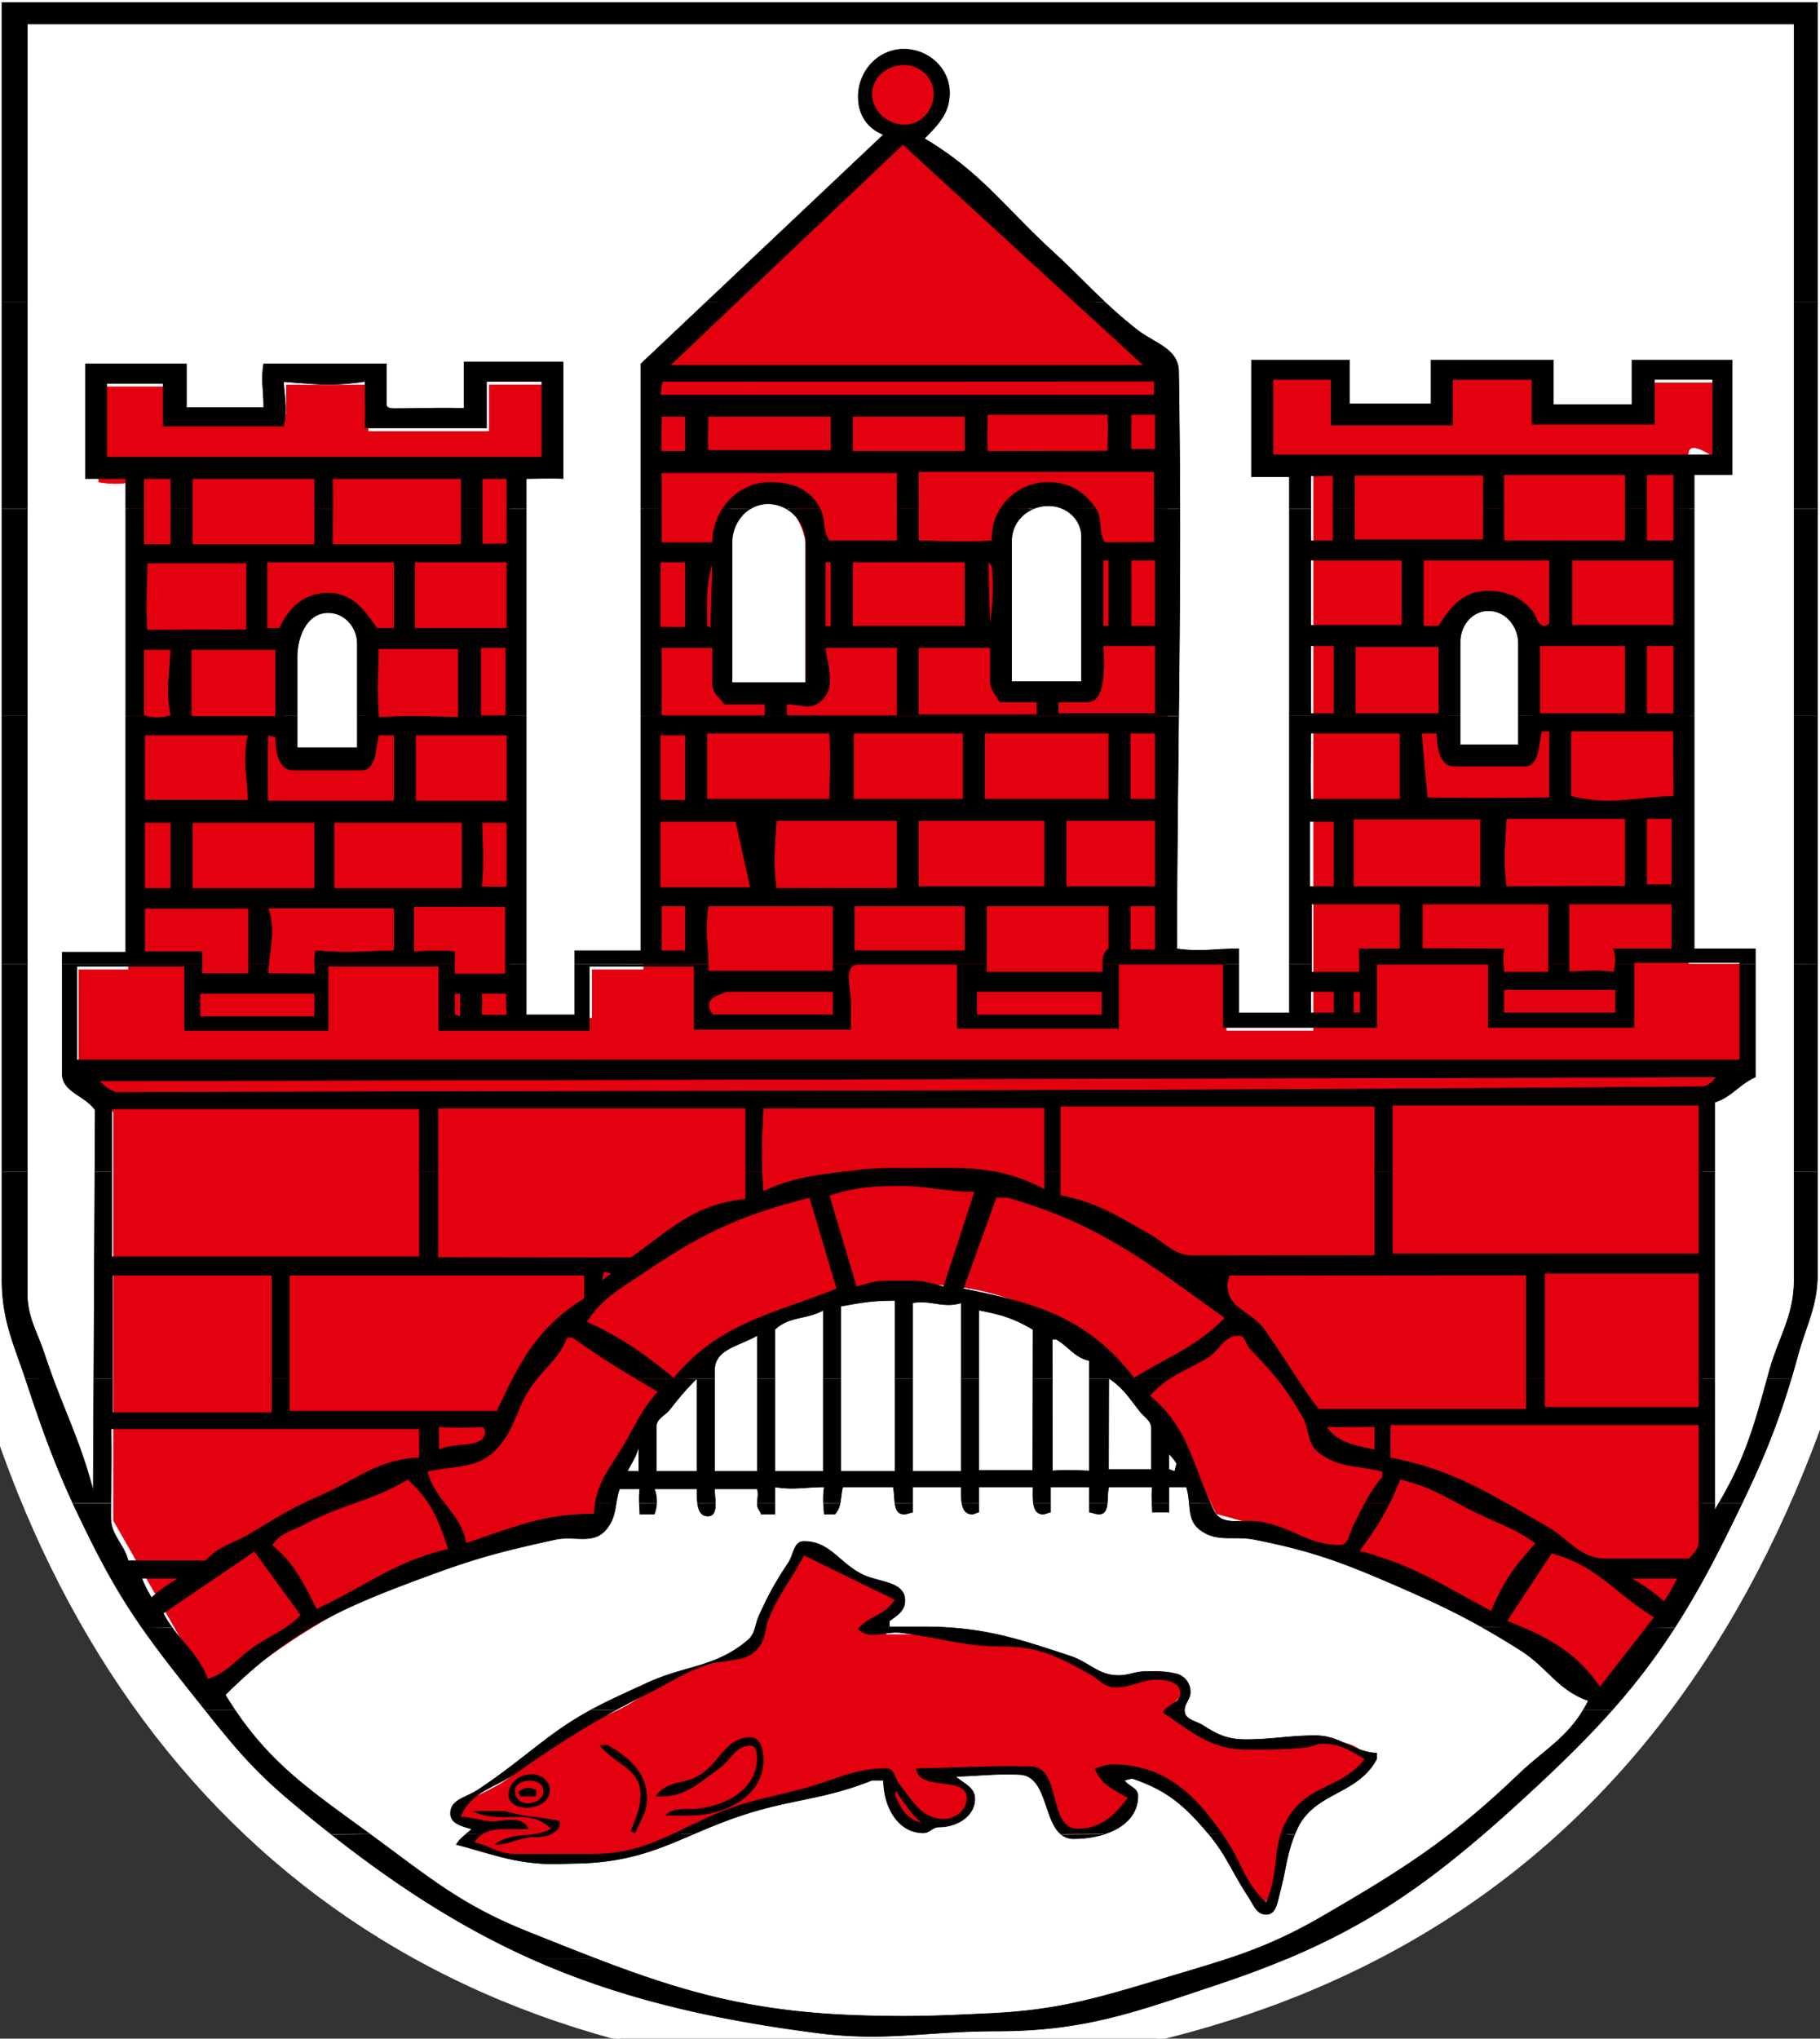 <svg xmlns="http://www.w3.org/2000/svg" width="268.461" height="300.518" xml:space="preserve"><rect width="100%" height="100%" fill="#333333" stroke="none"/><defs><clipPath id="a"><path d="M410.921 764.339h48.031v53.456h-48.031v-53.456z"/></clipPath></defs><g transform="matrix(5.872 0 0 -5.872 -2419.541 4794.81)" clip-path="url(#a)"><path d="M0 0h47.782v-33.525C44.424-46.349 36.122-52.91 22.88-53.206 10.645-52.821 2.761-45.617 0-33.911V0z" style="fill:#fff;fill-opacity:1;fill-rule:nonzero;stroke:none" transform="translate(411.046 817.67)"/><path d="M0 0h47.782v-33.525C44.424-46.349 36.122-52.91 22.88-53.206 10.645-52.821 2.761-45.617 0-33.911V0z" style="fill:none;stroke:#fff;stroke-width:.053;stroke-linecap:butt;stroke-linejoin:miter;stroke-miterlimit:3.864;stroke-opacity:1;stroke-dasharray:none" transform="translate(411.046 817.67)"/><path d="M0 0c-.832-.456-1.443-.358-2.365-.541h-.572l-.208.053h-.864c-.41.124-.736.098-1.014.415.098.092.162.156.259.248-.097.168-.273.162-.467.183-.007.07-.026.109-.026.181 0 .324.312.437.598.578.435.215.682.379 1.04.703.624.565 1.026.863 1.825 1.149.864.311 1.235.716 2.048 1.118.578.286 1.051.193 1.571.583.488.5.572.916.832 1.553.098.247.17.383.312.604.118.183.222.364.442.364.54 0 .754-.397 1.203-.683.24-.148.415-.207.675-.311.195-.079.416-.15.416-.364 0-.286-.26-.383-.364-.65l.104-.105h1.723c.792-.311 1.287-.219 2.112-.381.852-.171 1.215-.756 2.08-.756.343 0 .526.13.869.13.313 0 .697-.077.697-.39 0-.181-.26-.207-.26-.388 0-.118.124-.145.181-.236.124-.18.26-.26.469-.344.358-.149.552-.286.942-.351l1.95.065c.565 0 1.307-.07 1.307-.637 0-.311-.39-.311-.676-.429-.546-.219-.878-.455-1.177-.967-.422-.729-.209-1.353-.703-2.035-.324.215-.558.363-.676.735-.038.13-.012.22-.077.337-.116.215-.266.287-.396.494-.319.514-.526.838-1.04 1.151-.449.273-.727.518-1.255.518-.122 0-.26-.056-.26-.181 0-.2.286-.239.286-.442 0-.169-.13-.246-.233-.37-.3-.345-.63-.443-1.091-.443-.494 0-.475.626-.677 1.073-.162.363-.532.469-.936.469l-1.738-.012-.052-.115c.155-.107.253-.171.416-.26.149-.086.363-.086.363-.261 0-.573-.681-.762-1.254-.762-.396 0-.643.299-.753.683-.085.312-.13.696-.456.696-.513 0-.767-.267-1.267-.384-.449-.103-.696-.194-1.143-.312-.228-.059-.404-.006-.606-.13C1.654.565 1.308.532.815.317.536.193.312.051 0 0" style="fill:#e3000f;fill-opacity:1;fill-rule:nonzero;stroke:none" transform="translate(428.877 770.448)"/><path d="M0 0h2.082v-.695h2.629v.738H6.76v-1.164h3.048v1.17h1.391v-1.901l-.879-.88v-13.12h2.074v1.219h1.292V.439l6.634 6.049L26.844.439v-14.934h1.474v-1.674h2.197v14.091h-1.238V.586h1.845V-.733h2.683V.356h2.269v-.923h2.85v.665h1.686v-1.89s-.768.594-.68 0c.085-.595 0-12.703 0-12.703h1.362v-2.49l-1.023-1.136v-10.95l-.245-.439-2.242-3.218c-2.787 1.985-6.022 3.466-9.707 4.439-1.899 3.934-4.437 5.852-7.609 5.754-3.947-.383-6.598-2.336-7.951-5.852-4.023-.895-7.217-2.417-9.581-4.562L.37-28.46v10.248l-.872.95v2.629h1.25v12.242c-.278-.085-.748 0-.748 0V0z" style="fill:#e3000f;fill-opacity:1;fill-rule:nonzero;stroke:none" transform="translate(414.53 806.844)"/><path d="M0 0h2.082v-.695h2.629v.738H6.76v-1.164h3.048v1.17h1.391v-1.901l-.879-.88v-13.12h2.074v1.219h1.292V.439l6.634 6.049L26.844.439v-14.935h1.474v-1.673h2.197v14.091h-1.238V.586h1.845V-.733h2.683V.356h2.269v-.923h2.85v.665h1.686v-1.89s-.768.594-.68 0c.085-.595 0-12.704 0-12.704h1.362v-2.489l-1.023-1.136v-10.95l-.245-.439-2.242-3.218c-2.787 1.985-6.022 3.466-9.707 4.439-1.899 3.934-4.437 5.852-7.609 5.754-3.947-.383-6.598-2.336-7.951-5.852-4.023-.895-7.217-2.417-9.581-4.562L.37-28.46v10.248l-.872.95v2.629h1.25v12.242c-.278-.085-.748 0-.748 0V0z" style="fill:none;stroke:#e3000f;stroke-width:.015;stroke-linecap:butt;stroke-linejoin:miter;stroke-miterlimit:3.864;stroke-opacity:1;stroke-dasharray:none" transform="translate(414.53 806.844)"/><path d="M0 0c.447 1.756 2.116 1.422 2.341 0v-3.699H0V0z" style="fill:#fff;fill-opacity:1;fill-rule:nonzero;stroke:none" transform="translate(429.95 802.932)"/><path d="M0 0c.447 1.755 2.116 1.422 2.341 0v-3.699H0V0z" style="fill:none;stroke:#e3000f;stroke-width:.015;stroke-linecap:butt;stroke-linejoin:miter;stroke-miterlimit:3.864;stroke-opacity:1;stroke-dasharray:none" transform="translate(429.95 802.932)"/><path d="M0 0c.447 1.755 2.116 1.422 2.34 0v-3.699H0V0z" style="fill:#fff;fill-opacity:1;fill-rule:nonzero;stroke:none" transform="translate(437.142 802.7)"/><path d="M0 0c.447 1.755 2.116 1.422 2.34 0v-3.699H0V0z" style="fill:none;stroke:#e3000f;stroke-width:.015;stroke-linecap:butt;stroke-linejoin:miter;stroke-miterlimit:3.864;stroke-opacity:1;stroke-dasharray:none" transform="translate(437.142 802.7)"/><path d="M0 0v3.112c.842.897 1.538.897 2.087 0V0H0z" style="fill:#fff;fill-opacity:1;fill-rule:nonzero;stroke:none" transform="translate(419.165 797.545)"/><path d="M0 0v3.112c.842.897 1.538.897 2.087 0V0H0z" style="fill:none;stroke:#e3000f;stroke-width:.016;stroke-linecap:butt;stroke-linejoin:miter;stroke-miterlimit:3.864;stroke-opacity:1;stroke-dasharray:none" transform="translate(419.165 797.545)"/><path d="M0 0v3.112c.843.897 1.538.897 2.088 0V0H0z" style="fill:#fff;fill-opacity:1;fill-rule:nonzero;stroke:none" transform="translate(448.446 797.502)"/><path d="M0 0v3.112c.843.897 1.538.897 2.088 0V0H0z" style="fill:none;stroke:#e3000f;stroke-width:.016;stroke-linecap:butt;stroke-linejoin:miter;stroke-miterlimit:3.864;stroke-opacity:1;stroke-dasharray:none" transform="translate(448.446 797.502)"/><path d="M0 0a1.005 1.005 0 1 0 2.01.001A1.005 1.005 0 0 0 0 0" style="fill:#e3000f;fill-opacity:1;fill-rule:nonzero;stroke:none" transform="translate(433.773 814.081)"/><path d="M0 0c-.486-.162-1.004-.311-1.619-.496-1.672-.499-2.647-.798-4.389-.877-1.275-.061-1.995-.091-3.269-.049-2.677.09-4.403.589-6.583 1.424L-17.495 0c2.1-.934 4.356-1.496 7.194-1.861 1.731-.219 2.738.049 4.487.049 2.212 0 3.457.469 5.56 1.17.634.211 1.209.425 1.745.648L0 0z" style="fill:#000;fill-opacity:1;fill-rule:evenodd;stroke:none" transform="translate(442.885 767.38)"/><path d="M0 0c-1.698.763-3.294 1.769-5.013 3.12l.965.008a.062.062 0 0 0 .023-.014C-2.562 2.042-1.757 1.347-.074.676.537.433 1.1.207 1.635.002L0 0zm23.066 3.128c-.953-.737-1.895-1.31-3.191-2.062a11.86 11.86 0 0 0-2.378-1.068L18.985 0c1.916.806 3.318 1.741 4.938 3.135l-.857-.007zm-4.231 0c-.17-.547-.083-1.095-.374-1.72-.544.499-.61.993-1.025 1.608a1.891 1.891 0 0 1-.077.114l-.333-.002c.452-.543.595-.971.995-1.574.13-.195.203-.439.44-.439.251 0 .281.298.342.536.156.571.169.957.378 1.469l-.346.008zm-4.428 0a2.758 2.758 0 0 0-.776-.112.491.491 0 0 0-.313.104l1.089.008zm-10.84 0c-.635-.29-1.198-.502-2.031-.502H-.415c-.415 0-.623.213-1.024.293a.677.677 0 0 0 .2.211l-.402-.002c-.087-.075-.168-.144-.238-.258.951-.249 1.5-.487 2.487-.487.439.018.69.006 1.123.049.969.101 1.615.385 2.349.7l-.513-.004zm-3.081 0a.882.882 0 0 0-.365-.063c-.408 0-.616-.177-1.025-.195.318.231.632.205.959.252l.431.006z" style="fill:#000;fill-opacity:1;fill-rule:evenodd;stroke:none" transform="translate(425.39 767.38)"/><path d="M0 0c.25 0 .317-.311.317-.561 0-.901-.951-1.389-1.854-1.389h-.585c.147.147.324.147.537.147.848 0 1.756.444 1.756 1.291 0 .141-.031.317-.171.317-.39 0-.488-.359-.805-.585-.537-.384-.896-.744-1.561-.682.281.39.726.268 1.122.535C-.744-.591-.604 0 0 0m-3.78-.195h.195c.554-.329.976-.694.976-1.341 0-.353-.165-.529-.294-.855a.397.397 0 0 0-.096.049c.134.343.243.556.243.929 0 .621-.628.742-1.024 1.218m-1.707-.732c.225 0 .439-.164.439-.39 0-.286-.299-.438-.586-.438-.207 0-.439.11-.439.317 0 .304.281.511.586.511m-.049-.145c.171 0 .341-.098.341-.269 0-.2-.213-.317-.415-.317a.323.323 0 0 0-.316.317c0 .184.207.269.39.269m-.049-.196c.079 0 .122-.024.195-.049v-.145a4.227 4.227 0 0 0-.39 0 .38.38 0 0 1-.048.097c.085.048.139.097.243.097m9.219-.049c.262-.328.36-.56.683-.83-.366.069-.537.337-.683.685v.145zm4.173-1.108c-.448.345-.356 1.472-1.051 1.498-.628.025-.982-.03-1.61-.048.213-.182.488-.274.488-.561 0-.444-.458-.708-.903-.708-.164 0-.225-.147-.39-.147-.646 0-.999.673-.999 1.319h-.294C1.829-1.56 1.031-1.536-.219-1.95c-.46-.152-.847-.317-1.212-.471l-.513-.004c.276.132.565.276.896.426.901.409 1.481.469 2.437.731.781.213 1.214.488 2.025.488.196 0 .202-.243.318-.39.341-.426.566-.878 1.122-.878.31 0 .584.226.584.537 0 .573-1.206.158-1.268.731 1.123.019 1.757.073 2.878.049.761-.019.408-1.562 1.17-1.562.58 0 .923.324 1.27.782-.366.219-.671.329-.831.731.166.043.269.098.441.098 1.269 0 2.035-.709 2.75-1.741l-.333-.002a.362.362 0 0 1-.029.034c-.591.697-1.036 1.081-1.901 1.368l-.195-.049c.109-.159.341-.189.341-.39 0-.498-.368-.805-.835-.957l-1.089-.006zm-13.263 0c.149.014.3.051.457.132-.531.569-1.244.109-1.951.441h.78c.518-.147.835-.141 1.365-.245v-.147a.556.556 0 0 0-.22-.179l-.431-.002zm-1.696 0c.049.038.1.081.153.132-.245.066-.537.136-.537.392 0 .347.396.396.683.584.689.458 1.049.769 1.707 1.268.417.317.772.543 1.136.742l.634.002c-.87-.467-1.535-.898-2.501-1.573-.574-.396-1.159-.475-1.415-1.121.378 0 .604-.148.975-.098.287.038.628.074.732-.196h-.634c-.204 0-.385-.032-.531-.13l-.402-.002zm-3.372 0a28.57 28.57 0 0 0-1.012.816c-.953.799-1.442 1.4-2.165 2.304h.749c.948-1.404 1.939-2.054 3.394-3.118l-.966-.002zM20.918.695c-.427-.716-.976-1.004-1.628-1.622a21.487 21.487 0 0 0-1.735-1.505l.858.007c.345.302.7.62 1.072.963C20.33-.686 21.031 0 21.647.695h-.729zm-10.513 0c-.013-.023-.028-.041-.04-.062.743-.493 1.201-.925 2.096-.925.575 0 .898-.006 1.465.049.164.011.268.096.438.096.446 0 .689-.164 1.073-.39-.536-.706-1.328-.639-1.853-1.364a1.911 1.911 0 0 1-.26-.522l.346-.002c.018.038.038.085.061.132.433.94 1.511.842 1.999 1.756v.147c-.622.036-.914.439-1.536.439-.682 0-1.072-.098-1.758-.098-.426 0-.693.11-1.047.341-.202.134-.488.147-.488.39v.017l-.496-.004z" style="fill:#000;fill-opacity:1;fill-rule:evenodd;stroke:none" transform="translate(430.9 772.934)"/><path d="M0 0c.419.226.85.416 1.401.671.975.452 1.719.386 2.536 1.074a.604.604 0 0 1 .195.333l.266-.006c-.035-.165-.054-.315-.168-.474-.293-.402-.731-.304-1.219-.438C2.407.993 2.108.756 1.548.475A28.386 28.386 0 0 1 .635.004L0 0zm22.391 2.072c.299-.165.61-.352.959-.571.695-.439.922-.989 1.708-1.269a4.167 4.167 0 0 0-.13-.234l.729.002a16.504 16.504 0 0 1 1.57 2.065l-.71.007L25.35.573c-.566.796-1.141 1.151-1.97 1.505l-.989-.006zm-15.64 0-.034-.035c.294-.292.66-.049 1.074-.097 1.012-.122 1.567-.342 2.585-.342.878 0 1.377-.262 2.146-.684.251-.134.373-.341.659-.341.415 0 .634.195 1.048.195.262 0 .586-.08.586-.342 0-.231-.256-.268-.399-.432l.495.006c.009.183.147.268.147.451a.465.465 0 0 1-.39.463c-.274.062-.445.049-.731.049-.268 0-.415-.098-.682-.098-.513 0-.733.331-1.221.49-1.221.404-2.018.661-3.183.719l-2.1-.002zm-14.399 0c-.267-.179-.534-.297-.852-.522-.427-.305-.622-.618-1.122-.782-.226.583-.58.859-.898 1.297l-.759.007c.392-.565.825-1.115 1.364-1.791.078-.096.153-.19.224-.281h.75a11.79 11.79 0 0 0-.242.378c.741.741 1.421 1.265 2.139 1.687l-.604.007z" style="fill:#000;fill-opacity:1;fill-rule:evenodd;stroke:none" transform="translate(426.89 773.629)"/><path d="M0 0h.927a4.382 4.382 0 0 1-.684-.488C.14-.305.073-.195 0 0m37.411 0h1.17c-.122-.232-.195-.378-.341-.586a4.923 4.923 0 0 1-.829.586M15.413-1.233c.027.099.051.201.098.306.243.531.408.829.732 1.317.139.213.134.537.39.537.652 0 .884-.543 1.463-.829.433-.213 1.073-.171 1.073-.659 0-.249-.189-.366-.39-.511v-.147h.829c.183 0 .357-.004.523-.012l-2.101-.002c.3.301.666.321.895.696L16.633.586c-.324-.61-.603-.927-.879-1.561a1.3 1.3 0 0 1-.076-.258h-.265zm10.899 3.12c.025-.258.038-.491.27-.668.427-.324.836-.141 1.368-.243 1.352-.269 2.102-.531 3.363-1.074.951-.41 1.611-.71 2.358-1.131l.99-.004a6.49 6.49 0 0 1-.372.161L35.412.633c1.146-.304 1.572-.987 2.584-1.608l-.199-.258h.711c.42.646.825 1.367 1.245 2.209.162.326.311.627.447.911h-.583l-.107-.178v.178h-.392v-.96c0-.196-.122-.294-.245-.439h-2.095c-.671 0-.927.499-1.514.829-.368.209-.694.399-1.007.576l-1.185-.006c.136-.075.279-.15.437-.227.592-.294.975-.392 1.511-.782-.536-.579-.816-.976-1.121-1.707C32.65-.164 31.955.317 30.582.682c.331.456.555.789.759 1.204l-.609.001c-.094-.169-.181-.351-.296-.57-.103-.202-.11-.488-.342-.488-.81 0-1.2.456-1.998.584-.465.076-.971-.128-1.172.296-.029.06-.058.119-.084.18l-.528-.002zm-.934 0c.004-.073.008-.144.01-.227h.414v.227h-.424zm-1.577 0V1.66c.092-.013.147-.049.245-.049.154 0 .192.124.207.278l-.452-.002zm-1.403 0c.022-.156.082-.276.233-.276.079 0 .122.036.196.049v.227h-.429zm-1.796 0c.027-.158.093-.276.25-.276.067 0 .109.036.171.049v.227h-.421zm-1.683 0c.02-.152.067-.276.225-.276.086 0 .141.03.22.049v.227h-.445zm-1.795 0c.003-.079.011-.169.02-.276h.269a.582.582 0 0 1 .129.276h-.418zm-1.661 0-.001-.033c0-.103.067-.145.097-.243h.342v.276h-.438zm-1.502 0c.021-.178.082-.325.257-.325.166 0 .193.149.19.327l-.447-.002zm-1.462 0c.003-.084.009-.171.012-.276h.365c.032.101.051.188.056.275l-.433.001zm-8.421 0c-.482-.233-.822-.453-1.347-.766C2.292.859 1.945.816 1.609.439h-1.95c-.117.439-.439.639-.439 1.097l.001.345-.955.006c.138-.295.29-.609.466-.96C-.832.053-.441-.601.001-1.235l.76.002a2.58 2.58 0 0 0-.224.355L2.829.682 4-.927a2.658 2.658 0 0 0-.368-.304l.605-.002c.923.538 1.911.916 3.177 1.38 1.128.407 1.805.572 2.976.829.486.102.944-.135 1.267.243.19.219.219.435.261.676l-.524-.008a2.035 2.035 0 0 1-.029-.276c-1.286 0-2-.332-3.219-.733-.083.439-.318.712-.543 1.003l-.397.006c.215-.333.346-.693.5-1.156C6.323.403 5.676-.183 4.39-.78 4.036-.104 3.853.341 3.268.829c.207.322.494.36.829.537.456.243.849.381 1.237.52l-1.256.001z" style="fill:#000;fill-opacity:1;fill-rule:evenodd;stroke:none" transform="translate(415.61 776.934)"/><path d="M0 0v-.591c-.512.122-.914.158-1.219.585L0 0zm-22.387-.006c0-.043.049-.055.049-.098 0-.493-.739-.262-1.171-.487l-.006.585c.438-.018.689-.013 1.128 0m3.902-.488v-.633h-.293c.122.232.225.377.293.633M-5.17-.688c.085-.086.134-.141.196-.244l-.049-.195-.147.049v.39zM9.858 1.196c-.34-1.237-.571-2.031-1.212-3.12h.582c.514 1.069.874 1.93 1.235 3.124l-.605-.004zm-12.302 0c.221-.278.419-.567.641-.958.182-.323.103-.652.39-.878.505-.402.98-.323 1.608-.487v-.147a3.652 3.652 0 0 1-.434-.646l.608-.004c.09.179.175.374.266.602.614-.144.986-.349 1.466-.606l1.183.004c-.91.52-1.679.896-2.894 1.138v.829h7.755v-1.967h.392v3.12h-.392V.482H4.268v.714h-.464V.433h-5.217c-.214.284-.381.528-.537.763h-.494zm-16.102 0c.168-.097.348-.205.548-.324-.427-.463-.555-.829-.878-1.366-.32-.529-.609-.875-.702-1.426l.524-.004c.019.119.041.234.08.358h.513a2.023 2.023 0 0 1-.013-.356l.434-.002a.905.905 0 0 1-.055.358h1.072c0-.112-.002-.242.012-.358h.447c-.003.121-.019.249-.019.358h1.072c.035-.137.006-.226.001-.36l.438.002v.407c.483-.079.757 0 1.245 0-.022-.156-.027-.275-.022-.399l.418-.008c.026.125.03.258.067.407h1.269c.027-.124.026-.273.042-.401l.445-.006v.407h1.219c0-.13-.004-.282.019-.411l.42.004v.407h1.366c0-.128-.008-.281.01-.409l.429.002v.407h.974v-.407h.452c.012.132.008.285.038.407h1.097a2.154 2.154 0 0 1-.01-.412l.424.005v.407h.439c.045-.139.059-.275.072-.405l.527-.002C-4.611-.851-4.716-.006-5.657.774c.165.181.323.311.489.42l-1.484.002c.343-.239.483-.473.751-.812.122-.158.292-.232.292-.439v-1.023h-1.078l.006 2.274h-.49v-2.311c-.359.012-.566.03-.925 0l-.005 2.311h-.485l-.004-2.299h-1.36v2.299h-.439v-2.323h-1.219v2.323h-.438v-2.323h-1.367v2.323h-.439v-2.323h-1.22v2.323h-.439v-2.323h-1.072v2.323h-.44v-2.323h-1.024v1.121c0 .213.214.274.342.439.238.304.39.485.664.761l-1.505.002zm-13.631 0-.014-2.811c-.302 1.144-.642 1.826-1.006 2.806l-.697.005c.015-.041.029-.085.044-.13.402-1.213.696-2.01 1.144-2.984l.955-.006c.006.66.026 1.125.005 1.869h7.749v-.731c-1.061-.049-1.561-.555-2.537-.975-.13-.057-.248-.112-.359-.165l1.255.002c.43.153.854.305 1.349.602.223-.204.39-.398.523-.604l.397.002c-.176.221-.345.46-.433.797.702.164 1.275.055 1.756.585.445.493.464.956.829 1.511.056.086.113.162.171.233l-.608-.006c-.129-.252-.256-.52-.392-.812h-5.219v.812h-.44V.347h-3.998v.849h-.474z" style="fill:#000;fill-opacity:1;fill-rule:evenodd;stroke:none" transform="translate(446.581 780.744)"/><path d="M0 0c.713 0 1.116-.147 1.829-.147l-.781-2.39c-.316.086-.499.146-.829.146h-.585c-.311 0-.482-.067-.78-.146l-.683 2.294C-1.146-.019-.72 0 0 0m-2.317-.292.683-2.293c-1.695-.678-2.926-.854-4.097-2.246-.793.637-1.274.99-2.195 1.417.403.603.817.816 1.415 1.219C-5.029-1.191-4.074-.731-2.317-.292m4.683 0h.292C5.007-.965 6.134-1.903 8.12-3.317c-.755-.756-1.377-.951-2.291-1.514-1.153 1.502-2.44 1.879-4.292 2.246l.829 2.293zm-9.853-1.855.195-.048c-.092-.081-.152-.123-.244-.196.006.092.024.153.049.244m15.12-.097h.146c-.042-.019-.109-.032-.146 0m-29.65-2.602c-.313.922-.591 1.496-.591 2.504V.354h.635v-3.037c0-.628.243-.963.438-1.56.073-.218.144-.418.215-.61l-.697.007zm44.429 5.2v-2.696c0-.944-.384-1.432-.633-2.342-.017-.055-.031-.109-.045-.162h.605c.057.194.114.394.171.603.219.792.487 1.225.487 2.048V.354h-.585zm-42.687 0-.026-5.2h.473v2.602h4v-2.602h.439v2.602h7.414v-.586c-.91-.572-1.369-1.188-1.802-2.021l.607.005c.284.355.568.568.756 1.042h.146c.617-.445 1.047-.71 1.597-1.038l1.506-.004c.007.004.013.01.019.015v-.015h.439v.211c0 .544.61.605 1.073.88v-1.091h.439v1.236c.372.347.775.245 1.22.488v-1.724h.438v1.822c.525.097.83.145 1.366.145v-1.967h.439v1.907c.476.079.769-.14 1.22 0v-1.907h.439v1.724c.548-.104.884-.201 1.366-.488l-.002-1.236h.484l-.002.993h.104c.329-.196.457-.452.829-.537v-.456h.49v.015l.028-.018 1.485.003c.274.178.567.302.924.505.341.189.432.586.828.586.171 0 .177-.22.293-.342.27-.282.483-.512.679-.752l.493.003c-.26.394-.487.759-.828 1.236-.324.451-.929.537-.929 1.097 0 .104.024.171.049.269l7.463.006v-2.608h.463v2.651h3.877v-2.651h.392v5.2h-.392v-2.063h-7.706V.354h-.439v-2.105l-4.608-.006c-.458.024-.653.317-1.049.536-.829.469-1.312.795-2.244.978v.597h-.39v-.452A4.282 4.282 0 0 1 2.274.36L-1.434.354C-2.188.258-2.735.199-3.488-.147a12.73 12.73 0 0 0-.028.499l-.41.002v-.695c-1.256-.116-1.854-.733-2.878-1.464l-4.853.006V.354h-.464v-2.136h-7.731V.354h-.423z" style="fill:#000;fill-opacity:1;fill-rule:evenodd;stroke:none" transform="translate(434.705 786.787)"/><path d="M0 0h2.805v-.586H0C-.006-.36 0-.226 0 0m-19.534-.049h2.682v-.584h-3.023c-.056.085-.098.139-.098.243 0 .213.249.25.439.341m6.292 0h3.147v-.586h-3.147v.586zm8.389 0h.586v-.537h-.586v.537zm1.073 0h.171v-.537h-.171v.537zm-28.973-.049h2.878v-.586h-2.878v.586zm6.39 0h.147a4.065 4.065 0 0 0 0-.584l-.147.049v.535zm.683 0h.628c-.018-.207.006-.328.006-.535a3.533 3.533 0 0 0-.634 0c0 .207.012.328 0 .535M5.342-2.195c-.11-.135-.215-.245-.39-.245-15.525-.128-24.278-.091-39.802-.145-.195.06-.293.145-.439.292l40.631.098zm-18.188-2.377c-.652.122-1.305.085-2.128.085-.488 0-.762.012-1.244-.048-.117-.017-.229-.03-.337-.043l3.709.006zM-37.728.642h.634v-5.215h-.634V.642zm45.02 0v-5.214h.585V.644L7.292.642zm-43.508 0v-2.741c0-.48.549-.535.83-.925l-.008-1.548h.422v1.578h7.731v-1.578h.463v1.597h7.731v-1.597h.411c-.021.536 0 .962.028 1.597l7.072.006v-1.603h.39v1.645h7.902v-1.645h.439v1.669h7.706v-1.669h.393v1.742c.445.147.597.439 1.023.635V.642h-.39v-2.409H-35.85V.586h2.707v-1.609h3.61V.586h2.78v-1.609h3.78V.586h2.634V-.999h3.927v.658c0 .39-.196.974.194.974h2.488V-.976h4.049V.633h2.633V-.951h3.853V.633H-.39V-.951h3.659V.642h-.47a.935.935 0 0 0-.043-.203c-.433.049-.682.024-1.121.006v.197h-.514V.439H0c-.006.075-.013.142-.017.205L-3.628.642c0-.065-.002-.128-.006-.203h-1.195v.203h-.56V-.586h-1.269V.642h-3.418c0-.061.005-.132.005-.203h-2.927v.203h-3.854V.463h-3.134c.001.061 0 .118-.001.172l-3.352.007V-.633h-1.22V.642h-.524V.39h-1.28v.252h-3.513c.002-.077.01-.156.025-.252-.463 0-.731.012-1.195.006.004.086.009.167.018.246h-.505v-.24h-1.171v.24h-3.512z" style="fill:#000;fill-opacity:1;fill-rule:evenodd;stroke:none" transform="translate(449.825 791.713)"/><path d="M0 0h.196v-1.671c-1.202-.013-1.871-.025-3.073 0l-.145 1.622h.39c.011-.365.073-.831.439-.831h1.754c.378 0 .341.514.439.88m.733 0h2.578l.006-1.635c-1.005-.036-1.608-.244-2.584 0V0zm-18.621-.049c.031-.646.012-1.013 0-1.66h-3.085v1.66h3.085zm.598 0h2.756v-1.66h-2.756v1.66zm3.293 0h3.122v-1.66h-3.122v1.66zm3.658 0h.633v-1.66h-.633v1.66zm4.536 0h2.244v-1.66h-2.244c-.013.647 0 1.014 0 1.66m-29.291-.049h2.598c-.134-.627-.019-.995 0-1.635h-2.598v1.635zm3.097 0c.074-.017.123-.036.196-.049 0-.365.073-.83.439-.83h1.707c.378 0 .342.514.439.879h.39v-1.659h-3.176c-.012.646-.012 1.013.005 1.659m3.708 0h2.293v-1.66h-2.293v1.66zm6.145 0h.635v-1.635c-.25-.006-.384 0-.635 0v1.635zm20.608-3.804h-3.195v1.694h3.195v-1.694zm.647 1.707h2.988v-1.701l-2.988-.006c-.087.658-.038 1.042 0 1.707m3.523 0h.635v-1.658c-.251-.013-.385 0-.635 0v1.658zm-22.876-.074.367-1.657h-2.269v1.657h1.902zm1.013.025h3.036v-1.701l-3.036-.006c-.086.658-.037 1.042 0 1.707m3.573 0h3.17v-1.658h-3.17v1.658zm3.706 0h2.244v-1.658h-2.244v1.658zm6.731-1.658h-.609v1.633h.609v-1.633zm-29.875 1.609h.658v-1.658h-.658v1.658zm1.195 0h3.073v-1.658h-3.073v1.658zm3.561 0h3.219v-1.658h-3.219v1.658zm3.713 0h.628v-1.609a4.18 4.18 0 0 0-.633 0c.054.622.024.981.005 1.609m4.506-2.097h.609v-1.123h-.609v1.123zm4.853 0h2.78v-1.123h-2.78v1.123zm6.927 0h.634v-1.098c-.25-.006-.384 0-.634 0v1.098zM-38.679.38h.634v-6.225h-.634V.38zm45.021 0v-6.224l.584-.002V.38h-.584zM-6.34.38v-6.224l.561-.002v1.505h2.22v-1.123h-1.025c0-.15.006-.262.006-.386l3.611.004c-.009.126-.009.235.016.382l-2.047.006v1.117H.171v-1.505h.513v1.505h2.585v-1.123H1.805a.934.934 0 0 0 .043-.384l.47.002v.041h2.658v-.041h.39v.382H3.829V.38H-.586v-.721h-1.462V.38H-6.34zm-16.291 0v-5.893h-1.658v-.333h3.352c-.013.533-.099.882.001 1.456h3.133v-1.456h3.855v1.456h3.073v-1.074c-.132-.083-.153-.222-.151-.376l3.417-.006v.382c-.609 0-.956-.085-1.56 0 .008 2.231.031 4.077.048 5.839l-13.51.005zm-12.938 0v-5.929h-1.597v-.297h3.512v.309h-1.44v1.087h2.611v-1.396h.503c.049.51.158.878-.017 1.407h3.171v-1.074c-.768-.018-1.207-.073-1.976 0a2.364 2.364 0 0 1-.025-.331l3.513-.002v.309c-.402.036-.621.011-1.024 0v1.136h2.305v-1.445h.524V.38h-1.707V.347c-.781.013-1.22.043-2-.006l-.003.045-.533-.006v-.794h-1.512V.38h-.537V.366h-2.122V.38h-.565a1.057 1.057 0 0 0-.577-.005l-.504.005z" style="fill:#000;fill-opacity:1;fill-rule:evenodd;stroke:none" transform="translate(450.776 798.2)"/><path d="M0 0c.012-.079.092-.109.098-.195C.14-.768.109-1.091.049-1.66A24.904 24.904 0 0 0 0 0m2.879 0h.147v-1.66h-.147V0zm.706 0h.609v-1.66h-.609V0zm4.511 0h2.293v-1.635H8.096V0zm2.83 0h3.169v-1.611c-.043-.006-.074-.049-.122-.049-.195 0-.195.251-.317.39-.311.356-.646.49-1.121.49-.585 0-.92-.38-1.219-.88h-.39V0zm3.732 0h2.559v-1.635h-2.559V0zm-33.292-.073v-1.678l-2.499-.006c-.049.66 0 1.026 0 1.684h2.499zm.513.024h3.195v-1.66h-.439c-.329.482-.633.88-1.219.88-.585 0-.975-.349-1.22-.88h-.317v1.66zm3.708 0h2.317v-1.66h-2.317v1.66zm6.169 0h.634v-1.635c-.249-.006-.383 0-.634 0v1.635zm1.318 0-.049-1.66a.333.333 0 0 1-.098.049c0 .63-.043 1.014.147 1.611m2.828 0h.147V-1.66a.602.602 0 0 0-.147 0v1.611zm.684 0h2.829V-1.66h-2.829v1.611zm6.293-2.098h1.315v-1.706H1.756v.292h.731c.292 0 .367.347.392.634.03.299.011.476 0 .78m5.217 0h.586v-1.707h-.586v1.707zm1.121-.025h2.099v-1.682H9.217v1.682zm4.634.025h2.147v-1.707h-2.147v1.707zm2.683 0h.682v-1.707h-.682v1.707zm-29.29-.048h.634v-1.707h-.634v1.707zm4.537 0h1.293v-.927c0-.219.17-.305.292-.488h1.024v-.292h-2.609v1.707zm4.121 0h1.805v-1.707h-2.78v.292c.323 0 .579-.145.829.049.421.335.214.835.146 1.366m2.341 0H.049v-.829c0-.226.134-.348.243-.537h.927v-.317h-2.976v1.683zm-23.022 3.483h.634v-5.2h-.634v5.2zm45.021-5.2h.586v5.2h-.586v-5.2zm-12.681 5.2v-5.2h4.291v1.862c0 .409.299.78.707.78.439 0 .756-.39.756-.829v-1.813h4.414v5.2h-.512v-.8h-.683v.8h-.536v-.8h-3.049v.8h-.512V.512H9.194v.776h-.537v-.8h-.561v.8h-.535zm-16.293 0v-5.2H4.78c.018 1.714.034 3.356.03 5.2h-.64V.445L2.927.439c-.189.277-.055.571-.225.846l-.819.003A.786.786 0 0 0 2.34.586v-3.635H.586V.488c0 .359.218.656.529.793l-.817.007a1.378 1.378 0 0 1-.2-.8c-.726-.049-1.129-.019-1.855 0v.8h-.536v-.8H-4c-.177.264-.092.518-.228.797l-.852.003a.967.967 0 0 0 .495-.849v-3.512h-1.854V.439c0 .356.181.684.463.853l-.697-.004a1.53 1.53 0 0 1-.253-.849h-1.293v.849h-.513zm-12.936 0v-5.2h.503a.166.166 0 0 0-.053.01v1.658h.677c-.019-.646-.117-1.025.005-1.658l-.052-.015.565.005v1.668h2.121v-1.668h.537v1.472c0 .531.25 1.121.781 1.121.414 0 .731-.365.731-.78v-1.813h.534c-.044.654-.015 1.03-.003 1.692h2.006v-1.692h1.706v5.2h-.486V.403c-.245.011-.379-.007-.622 0l.002.887-.527-.002V.39h-3.232c0 .352.002.62.003.893l-.454.005V.39h-3.072v.898h-.538V.39h-.682v.898h-.45z" style="fill:#000;fill-opacity:1;fill-rule:evenodd;stroke:none" transform="translate(436.876 802.493)"/><path d="M0 0v-.347h-12.414c.012.134.025.213.048.341L0 0zm2.975.043h1.464v-1.146h3.048V.043h1.999v-1.121h3.073V.043h1.464v-1.891H2.975V.043zm-22.803-.049c0-.457.019-.713 0-1.17h3.049v1.17h1.39v-1.903h-10.926v1.854h1.414v-1.072h3.025c.097.42.025.682 0 1.114.792-.06 1.256-.115 2.048.007M-1.17-.835c.019-.359.006-.561 0-.921l-3.024-.005c-.013.359-.007.567 0 .926h3.024zm.584 0h.61v-.877h-.61c-.005.341 0 .536 0 .877m-11.803-.049h.609v-.877h-.609c-.007.341 0 .536 0 .877m1.171 0h3.097v-.853h-3.097c-.007.335 0 .518 0 .853m3.633 0h2.829v-.878h-2.829v.878zM3.926-3.205v.833c.219-.019.342.011.561 0v-.833h.536v.844h3.244v-.844h.512v.857h3.049v-.857h.537v.857h.682v-.857h.512v.857h.952V.53h-2.512V-.591h-1.977V.53H6.951V-.567H4.902V.53H2.44v-2.927h.95v-.808h.536zm-6.982 0c.123.046.257.077.397.077.132 0 .26-.028.372-.084l.819.007-.021.028c-.305.426-.67.634-1.194.634-.498 0-.94-.27-1.189-.669l.816.007zm-7.089 0a.81.81 0 0 0 .439.126c.165 0 .32-.043.455-.12l.853-.006-.016.028c-.255.475-.702.634-1.244.634-.499 0-.928-.264-1.185-.658l.698-.004zm-15.243 0v.759h.683v-.759h.536v.759h3.073v-.759h.454c0 .227 0 .465-.003.759h3.231v-.759h.528c.001.232 0 .467-.003.759h.622v-.759h.488v.759c.36 0 .567.019.927 0V.482h-2.488V-.682c-.683.017-1.073-.006-1.755-.006-.087 0-.196.012-.196.097V.433h-3.086c-.066-.421.007-.671 0-1.098h-1.938V.433h-2.537v-2.879h1.013v-.759h.451zm-3.56 5.2h.634v-5.2h-.634v5.2zm45.019-5.2h.586v5.2h-.586v-5.2zm-27.318 5.2L-12.901.433v-3.638h.512v.906h5.926v-.906h.536v.936H0v-.936h.64A258.034 258.034 0 0 1 .609.238C.603.829-.006.944-.463 1.31a11.93 11.93 0 0 0-.786.683l-.762.002L-.268.396H-12.17l1.687 1.599h-.764z" style="fill:#000;fill-opacity:1;fill-rule:evenodd;stroke:none" transform="translate(441.046 806.986)"/><path d="M0 0c.409 0 .756-.323.756-.731 0-.415-.317-.78-.732-.78-.444 0-.829.335-.829.78C-.805-.311-.42 0 0 0m-4.191-5.95 4.167 3.951L4.282-5.95h.761c-.42.394-.78.778-1.313 1.268C2.5-3.555 1.951-2.713.513-1.852c.353.353.633.639.633 1.145C1.146-.091.616.39 0 .39c-.647 0-1.146-.548-1.146-1.194 0-.445.226-.792.634-.951L-4.955-5.95h.764zm-18.465 0v7.51h45.605v-7.51h-.586v6.973h-44.385V-5.95h-.634z" style="fill:#000;fill-opacity:1;fill-rule:evenodd;stroke:none" transform="translate(434.754 814.93)"/><path d="M0 0v-31.899c0-.822-.268-1.255-.488-2.048-.518-1.878-.987-2.896-1.852-4.635-1.415-2.833-2.641-4.292-4.976-6.436-2.609-2.398-4.384-3.61-7.756-4.734-2.103-.7-3.347-1.17-5.56-1.17-1.75 0-2.756-.268-4.487-.048-5.579.719-8.908 2.19-13.219 5.805-1.048.878-1.536 1.517-2.389 2.584-1.147 1.44-1.811 2.3-2.634 3.95-.744 1.489-1.085 2.367-1.61 3.951-.329 1.002-.634 1.581-.634 2.634V0H0zm-.586-.537v-31.509c0-.944-.383-1.431-.633-2.341-.384-1.401-.609-2.23-1.364-3.462v10.242c.444.147.597.439 1.023.634v3.219h-1.538v11.902h.952v2.878h-2.512v-1.121h-1.976v1.121h-3.071v-1.097h-2.05v1.097h-2.462v-2.927h.951v-13.461h-1.27v1.608c-.61 0-.956-.085-1.56 0 .019 5.654.134 8.836.049 14.488-.006.59-.615.707-1.072 1.072-.866.688-1.277 1.196-2.099 1.952-1.23 1.127-1.78 1.969-3.218 2.83.354.353.633.639.633 1.145 0 .615-.53 1.097-1.146 1.097-.647 0-1.146-.548-1.146-1.194 0-.445.226-.792.635-.951l-6.098-5.757v-14.73h-1.659v-1.609h-1.219v13.461c.36 0 .567.018.927 0v2.927h-2.488v-1.164c-.682.019-1.073-.006-1.755-.006-.085 0-.196.012-.196.098v1.023h-3.084c-.068-.42.006-.67 0-1.096h-1.94v1.096h-2.535v-2.878h1.012v-11.889h-1.598v-3.037c0-.481.548-.535.829-.925l-.048-9.56c-.361 1.366-.775 2.072-1.22 3.414-.195.598-.439.933-.439 1.56v31.85H-.586zM-22.949-1.56c.409 0 .756-.323.756-.731 0-.415-.317-.78-.731-.78-.445 0-.83.335-.83.78 0 .42.385.731.805.731zm-.024-1.999 6.049-5.549h-11.902l5.853 5.549zm6.316-5.946v-.347H-29.07c.012.134.025.213.049.341l12.364.006zm2.977.043h1.462v-1.145h3.049v1.145h1.998v-1.121h3.074v1.121h1.465v-1.891H-13.68v1.891zm-22.804-.049c0-.456.018-.712 0-1.17h3.049v1.17h1.389v-1.903h-10.925v1.855h1.415v-1.073h3.023c.098.421.025.683 0 1.116.792-.061 1.256-.117 2.049.005zm18.657-.828c.019-.359.007-.56 0-.92l-3.024-.006c-.012.36-.006.567 0 .926h3.024zm.586 0h.609v-.877h-.609c-.006.341 0 .535 0 .877zm-11.804-.049h.609v-.877h-.609c-.007.341 0 .536 0 .877zm1.17 0h3.097v-.853h-3.097c-.006.336 0 .518 0 .853zm3.634 0h2.828v-.877h-2.828v.877zm7.584-1.385v-1.779l-1.242-.006c-.197.286-.043.59-.246.877-.305.427-.671.634-1.195.634-.786 0-1.438-.676-1.389-1.463-.725-.048-1.129-.018-1.854 0v1.737h5.926zm-12.388-.031h5.926v-1.706h-1.708c-.182.274-.085.536-.243.829-.256.476-.701.634-1.244.634-.811 0-1.439-.701-1.439-1.511h-1.292v1.754zm16.876-.073v-1.633h-.561v1.633c.22-.019.342.013.561 0zm.536.013h3.243v-1.622h-3.243v1.622zm3.756.012h3.049v-1.658h-3.049v1.658zm3.585 0h.682v-1.658h-.682v1.658zm-37.752-.098h.682v-1.657h-.682v1.657zm1.219 0h3.073v-1.657h-3.073v1.657zm3.524 0h3.232v-1.657h-3.232c0 .645.007 1.012 0 1.657zm3.756 0h.622v-1.645c-.245.012-.379-.006-.622 0 0 .64.006 1.006 0 1.645zm7.182-.634c.53 0 .951-.444.951-.974v-3.513h-1.854v3.513c0 .517.385.974.903.974zm7.048-.048c.444 0 .829-.336.829-.78v-3.635h-1.756v3.537c0 .5.427.878.927.878zm-1.511-1.365c.011-.079.09-.11.097-.195.042-.573.012-.896-.049-1.465a24.902 24.902 0 0 0-.048 1.66zm2.878 0h.146v-1.66h-.146v1.66zm.707 0h.609v-1.66h-.609v1.66zm4.511 0h2.294v-1.635h-2.294v1.635zm2.829 0h3.169v-1.611c-.043-.007-.073-.049-.122-.049-.194 0-.194.25-.317.39-.31.356-.646.49-1.121.49-.584 0-.919-.38-1.219-.88h-.39v1.66zm3.732 0h2.559v-1.635h-2.559v1.635zm-33.291-.073v-1.679l-2.499-.005c-.049.659 0 1.026 0 1.684h2.499zm.513.024h3.195v-1.66h-.439c-.33.481-.634.88-1.22.88-.585 0-.975-.35-1.22-.88h-.316v1.66zm3.707 0h2.317v-1.66h-2.317v1.66zm6.17 0h.634v-1.635c-.25-.006-.383 0-.634 0v1.635zm1.317 0-.048-1.66a.374.374 0 0 1-.098.049c0 .63-.043 1.014.146 1.611zm2.829 0h.146v-1.611a.594.594 0 0 0-.146 0v1.611zm.683 0h2.828v-1.611h-2.828v1.611zm15.974-1.221c.439 0 .755-.39.755-.829v-2.535h-1.462v2.584c0 .409.298.78.707.78zm-29.144-.049c.415 0 .732-.365.732-.78v-2.607h-1.512v2.266c0 .53.25 1.121.78 1.121zm19.463-.828h1.316v-1.707h-2.44v.293h.732c.292 0 .368.347.392.634.03.299.012.475 0 .78zm5.218 0h.586v-1.707h-.586v1.707zm1.122-.025h2.098v-1.682h-2.098v1.682zm4.633.025h2.146v-1.707h-2.146v1.707zm2.683 0h.682v-1.707h-.682v1.707zm-29.851-.074v-1.724c-.78.012-1.219.043-1.999-.006-.049.677-.019 1.054-.006 1.73h2.005zm.561.025h.635v-1.706h-.635v1.706zm4.537 0h1.292v-.926c0-.22.171-.305.293-.488h1.024v-.292h-2.609v1.706zm4.121 0h1.805v-1.706h-2.78v.292c.322 0 .579-.146.829.049.42.335.213.835.146 1.365zm2.341 0h1.805v-.829c0-.225.134-.347.244-.536h.926v-.318h-2.975v1.683zm-19.461-.049h.676c-.018-.646-.116-1.024.006-1.657a1.134 1.134 0 0 0-.682 0v1.657zm1.195 0h2.121v-1.681h-2.121v1.681zm33.923-2.047h.194v-1.672c-1.2-.012-1.87-.025-3.071 0l-.146 1.623h.39c.012-.365.073-.831.438-.831h1.756c.377 0 .341.513.439.88zm.733 0h2.577l.006-1.635c-1.006-.037-1.609-.245-2.583 0v1.635zm-18.621-.049c.03-.646.012-1.013 0-1.66h-3.085v1.66h3.085zm.598 0h2.756v-1.66h-2.756v1.66zm3.292 0h3.122v-1.66h-3.122v1.66zm3.658 0h.633v-1.66h-.633v1.66zm4.536 0h2.245v-1.66h-2.245c-.012.647 0 1.014 0 1.66zm-29.29-.049h2.598c-.135-.627-.019-.996 0-1.635h-2.598v1.635zm3.097 0c.074-.018.122-.037.195-.049 0-.365.073-.83.439-.83h1.708c.378 0 .341.514.439.879h.39v-1.659h-3.177c-.012.646-.012 1.013.006 1.659zm3.708 0h2.293v-1.66h-2.293v1.66zm6.145 0h.634v-1.635c-.25-.006-.383 0-.634 0v1.635zm20.608-3.805h-3.195v1.695h3.195v-1.695zm.645 1.707h2.988v-1.7l-2.988-.007c-.085.659-.036 1.043 0 1.707zm3.525 0h.633v-1.658c-.249-.012-.383 0-.633 0v1.658zm-22.876-.074.366-1.656h-2.268v1.656h1.902zm1.013.025h3.036v-1.7l-3.036-.006c-.086.658-.037 1.042 0 1.706zm3.572 0h3.17v-1.658h-3.17v1.658zm3.707 0h2.244v-1.658h-2.244v1.658zm6.731-1.658h-.61v1.633h.61v-1.633zm-29.875 1.609h.658v-1.657h-.658v1.657zm1.195 0h3.073v-1.657h-3.073v1.657zm3.561 0h3.219v-1.657h-3.219v1.657zm3.713 0h.628v-1.609a4.64 4.64 0 0 0-.635 0c.055.622.025.981.007 1.609zm20.845-2.047h2.221v-1.124h-1.026c0-.225.012-.359 0-.584h-1.195v1.708zm2.781 0h3.169v-1.708h-1.121c-.019.225-.036.365 0 .584l-2.048.007v1.117zm3.683 0h2.583v-1.124h-1.462a.905.905 0 0 0 0-.584c-.433.049-.682.024-1.121.006v1.702zm-26.718-.061v-1.696h-1.28v.561c-.402.036-.622.012-1.024 0v1.135h2.304zm3.915.012h.609v-1.123h-.609v1.123zm1.182 0h3.134v-1.635h-3.134c.007.639-.109.999 0 1.635zm3.671 0h2.779v-1.123h-2.779v1.123zm3.317 0h3.073v-1.075c-.189-.121-.146-.353-.146-.584h-2.927v1.659zm3.609 0h.634v-1.099c-.249-.006-.383 0-.634 0v1.099zm-24.754-.061h2.609v-1.636h-1.171v.55h-1.438v1.086zm3.097.012h3.171v-1.074c-.769-.018-1.208-.073-1.976 0a1.74 1.74 0 0 1 0-.585c-.463 0-.731.011-1.195.006.025.646.202 1.042 0 1.653zm34.314-1.367h2.659v-2.449h-41.777v2.351h2.707v-1.608h3.609v1.608h2.781v-1.608h3.779v1.608h2.635v-1.583h3.927v.658c0 .39-.196.974.194.974h2.488v-1.609h4.049v1.609h2.632v-1.584h3.854v1.584h2.805v-1.584h3.658v1.633zm-3.268-.682h2.805v-.585h-2.805c-.006.225 0 .359 0 .585zm-19.534-.049h2.682v-.585h-3.024c-.055.085-.097.14-.097.244 0 .213.249.25.439.341zm6.292 0h3.147v-.585h-3.147v.585zm8.389 0h.586v-.536h-.586v.536zm1.073 0h.17v-.536h-.17v.536zm-28.973-.049h2.878v-.585h-2.878v.585zm6.39 0h.146c.018-.225.012-.36 0-.584l-.146.048v.536zm.682 0h.628c-.017-.207.007-.328.007-.536a3.74 3.74 0 0 0-.635 0c0 .208.013.329 0 .536zm31.022-2.098c-.109-.134-.215-.244-.39-.244-15.524-.128-24.278-.091-39.801-.146-.195.061-.293.146-.439.293l40.63.097zm-.439-4.438h-7.707v3.731h7.707v-3.731zm-16.438 3.664V-29.8c-1.188.633-2.084.535-3.438.535-.488 0-.762.013-1.244-.048-.939-.122-1.531-.14-2.39-.536-.061.81-.036 1.279 0 2.096l7.072.006zm.39.042h7.902v-3.749l-4.609-.006c-.457.024-.652.317-1.048.537-.829.469-1.313.793-2.245.976v2.242zm-16.096-3.779h-7.731v3.713h7.731v-3.713zm.464 3.731h7.731v-2.292c-1.256-.115-1.853-.733-2.877-1.464l-4.854.006v3.75zm11.657-1.95c.714 0 1.116-.146 1.83-.146l-.78-2.391c-.317.085-.5.147-.83.147h-.585c-.312 0-.482-.068-.781-.147l-.683 2.293c.683.226 1.11.244 1.829.244zm-2.316-.293.683-2.293c-1.696-.676-2.927-.853-4.098-2.244-.792.635-1.274.989-2.194 1.415.402.603.816.817 1.414 1.219 1.482 1.006 2.439 1.464 4.195 1.903zm4.682 0h.293c2.348-.672 3.475-1.611 5.462-3.024-.755-.756-1.377-.951-2.291-1.513-1.154 1.501-2.44 1.879-4.292 2.244l.828 2.293zm-9.852-1.854.194-.049c-.09-.079-.152-.122-.243-.194.006.091.025.151.049.243zm23.168-.092v-3.371h-5.219c-.567.755-.817 1.238-1.365 2.001-.323.45-.928.535-.928 1.096 0 .104.025.17.049.268l7.463.006zm.462.043h3.879v-3.365h-3.879v3.365zm-35.971-.049h4v-3.45h-4v3.45zm4.439 0h7.414v-.584c-1.183-.744-1.604-1.56-2.196-2.83h-5.218v3.414zm23.022 0h.146c-.043-.017-.11-.03-.146 0zm-7.804-.633v-4.292h-1.366v4.145c.525.098.829.147 1.366.147zm.439-.061c.476.079.768-.14 1.22 0v-4.231h-1.22v4.231zm-2.243-.184v-4.047h-1.22v3.561c.372.347.774.243 1.22.486zm3.902 0c.549-.102.884-.2 1.365-.486l-.006-3.537h-1.359v4.023zm-5.561-.633v-3.414h-1.074v2.534c0 .545.611.606 1.074.88zm12.095 0c.17 0 .177-.219.293-.341.581-.605.904-.977 1.318-1.709.183-.322.104-.652.39-.876.506-.403.982-.324 1.609-.488v-.147c-.354-.42-.476-.731-.731-1.221-.104-.201-.11-.487-.341-.487-.811 0-1.201.457-1.999.585-.465.075-.972-.128-1.172.294-.555 1.159-.616 2.054-1.609 2.877.439.481.841.603 1.414.929.341.188.433.584.828.584zm-16.875-.049h.145c.805-.578 1.294-.855 2.147-1.366-.426-.464-.554-.829-.878-1.366-.372-.616-.701-.981-.731-1.705-1.286 0-2-.332-3.22-.734-.146.782-.773 1.038-.975 1.806.701.164 1.275.055 1.755.584.446.494.464.957.83 1.512.336.508.701.702.927 1.269zm12.188-.049h.103c.329-.194.457-.45.828-.535v-2.769c-.359.012-.566.03-.926 0l-.005 3.304zm-8.92-.976v-2.34h-1.025v1.121c0 .213.214.274.342.439.244.311.397.494.683.78zm10.341 0c.365-.244.506-.482.78-.829.122-.158.293-.232.293-.439v-1.023h-1.079l.006 2.291zm6.681-1.213v-.591c-.512.122-.914.159-1.219.585l1.219.006zm.39.043h7.756v-2.928c0-.194-.123-.292-.245-.438h-2.095c-.671 0-.927.5-1.514.828-1.444.82-2.273 1.385-3.902 1.709v.829zm-22.778-.049c0-.043.049-.055.049-.098 0-.493-.737-.262-1.17-.487l-.006.585c.439-.019.688-.013 1.127 0zm-9.359-.049h7.749v-.731c-1.061-.049-1.56-.554-2.536-.975-.695-.299-1.061-.545-1.707-.928-.439-.262-.786-.305-1.122-.682h-1.95c-.117.438-.44.639-.44 1.096 0 .867.031 1.355.006 2.22zm13.261-.439v-.633h-.292c.122.232.226.377.292.633zm13.316-.194c.086-.086.135-.141.195-.245l-.048-.194-.147.049v.39zm-19.12-.635c.586-.529.775-1.004 1.024-1.756-1.384-.329-2.03-.914-3.316-1.511-.354.676-.537 1.121-1.122 1.608.207.323.494.359.829.536.964.514 1.646.563 2.585 1.123zm24.926 0c.786-.182 1.176-.469 1.901-.828.591-.295.975-.392 1.511-.782-.536-.579-.816-.975-1.121-1.706-1.249.664-1.944 1.146-3.317 1.511.476.652.725 1.056 1.026 1.805zm-14.464-.194c-.036-.262-.023-.415 0-.682h.269c.171.2.128.42.195.682h1.268c.061-.275-.018-.682.268-.682.086 0 .141.03.22.048v.634h1.22c0-.286-.019-.682.268-.682.067 0 .109.036.171.048v.634h1.365c0-.281-.036-.682.243-.682.08 0 .122.036.196.048v.634h.974v-.634c.092-.012.147-.048.244-.048.283 0 .179.414.246.682h1.096c-.03-.244-.005-.384 0-.634h.415v.634h.439c.134-.415-.006-.81.341-1.075.427-.323.836-.14 1.367-.244 1.353-.267 2.103-.529 3.364-1.072 1.331-.573 2.092-.932 3.317-1.707.695-.438.922-.989 1.709-1.269-.445-.89-1.038-1.17-1.758-1.852-1.712-1.636-2.876-2.373-4.925-3.561-1.451-.841-2.391-1.078-4-1.562-1.671-.5-2.647-.799-4.389-.878-1.275-.061-1.995-.091-3.269-.048-3.335.11-5.195.859-8.292 2.098-1.682.67-2.487 1.365-3.951 2.437-1.591 1.167-2.628 1.83-3.658 3.512 1.695 1.696 3.067 2.251 5.317 3.073 1.128.409 1.805.573 2.976.829.486.104.944-.134 1.267.244.275.317.214.63.342 1.026h.512c-.031-.243-.006-.384 0-.633h.365a.902.902 0 0 1 0 .633h1.074c0-.286-.019-.682.268-.682.274 0 .17.407.17.682h1.074c.036-.147 0-.237 0-.39 0-.104.067-.147.097-.243h.342v.682c.481-.079.756 0 1.243 0zm-.511-1.368c.652 0 .884-.542 1.463-.828.433-.213 1.073-.17 1.073-.658 0-.25-.189-.366-.39-.512v-.146h.829c1.469 0 2.311-.269 3.706-.731.487-.16.709-.49 1.221-.49.268 0 .415.098.682.098.287 0 .458.012.732-.049a.466.466 0 0 0 .39-.463c0-.189-.147-.275-.147-.464 0-.243.286-.256.488-.39.354-.231.621-.341 1.047-.341.686 0 1.076.098 1.758.098.622 0 .914-.403 1.536-.439v-.146c-.488-.914-1.566-.817-1.999-1.757-.268-.585-.268-.987-.439-1.609-.061-.237-.091-.536-.341-.536-.238 0-.311.243-.441.438-.408.616-.549 1.048-1.024 1.609-.591.697-1.036 1.08-1.901 1.367l-.195-.048c.11-.159.341-.19.341-.39 0-.757-.852-1.075-1.611-1.075-.822 0-.541 1.58-1.364 1.611-.628.024-.982-.031-1.61-.049.213-.183.488-.274.488-.56 0-.445-.458-.71-.903-.71-.164 0-.225-.146-.39-.146-.646 0-.999.673-.999 1.319h-.294c-1.218-.488-2.017-.463-3.267-.878-1.385-.459-2.11-1.019-3.561-1.172-.433-.043-.684-.03-1.121-.049-.988 0-1.537.238-2.488.488.109.176.243.243.39.39-.244.067-.537.136-.537.392 0 .347.397.396.684.585.688.457 1.048.768 1.706 1.267.897.683 1.506.939 2.537 1.414.975.453 1.719.386 2.536 1.075.201.164.182.39.293.633.243.53.408.829.732 1.317.139.213.133.535.39.535zm-13.804-.243 1.171-1.609c-.403-.402-.756-.499-1.22-.829-.426-.305-.622-.617-1.122-.782-.28.728-.761.978-1.121 1.66l2.292 1.56zm32.583-.049c1.146-.305 1.573-.987 2.584-1.609l-1.365-1.756c-.646.91-1.306 1.244-2.342 1.659l1.123 1.706zm-18.779-.049 2.292-1.121c-.237-.39-.622-.396-.927-.731.293-.292.659-.049 1.074-.098 1.011-.122 1.567-.341 2.585-.341.877 0 1.377-.262 2.144-.684.252-.135.374-.341.661-.341.414 0 .633.194 1.048.194.262 0 .585-.079.585-.341 0-.256-.311-.274-.439-.487.743-.494 1.201-.926 2.096-.926.576 0 .898-.007 1.465.048.164.012.268.098.439.098.445 0 .688-.165 1.072-.39-.536-.707-1.328-.64-1.852-1.365-.525-.734-.25-1.422-.634-2.245-.545.5-.611.994-1.026 1.609-.738 1.092-1.511 1.855-2.827 1.855-.172 0-.274-.056-.441-.098.16-.403.465-.512.831-.731-.347-.457-.689-.782-1.27-.782-.762 0-.408 1.543-1.17 1.562-1.121.024-1.755-.031-2.877-.049.061-.573 1.267-.158 1.267-.731 0-.311-.274-.537-.584-.537-.556 0-.781.451-1.122.878-.116.146-.122.39-.318.39-.811 0-1.243-.275-2.024-.488-.957-.262-1.536-.322-2.438-.731-1.092-.495-1.732-.928-2.927-.928h-1.951c-.415 0-.622.213-1.024.292.164.263.42.342.731.342h.634c-.104.27-.445.234-.732.197-.371-.051-.597.097-.975.097.257.646.841.726 1.415 1.121 1.274.89 2.024 1.353 3.413 2.048.562.281.86.518 1.465.684.486.134.926.036 1.219.439.17.238.128.458.243.731.275.634.555.951.879 1.56zm-16.633-.584h.927a4.468 4.468 0 0 1-.684-.488c-.103.183-.17.292-.243.488zm37.411 0h1.17c-.122-.232-.195-.378-.341-.586a5.04 5.04 0 0 1-.829.586zm-22.12-4c.25 0 .317-.311.317-.561 0-.901-.951-1.389-1.854-1.389h-.584c.146.146.323.146.536.146.848 0 1.756.444 1.756 1.292 0 .141-.03.317-.171.317-.39 0-.488-.36-.805-.585-.536-.384-.896-.744-1.561-.682.281.39.726.268 1.122.536.501.335.64.926 1.244.926zm-3.78-.195h.195c.555-.329.976-.694.976-1.34 0-.354-.165-.531-.293-.856a.354.354 0 0 0-.097.049c.134.343.243.556.243.928 0 .621-.628.744-1.024 1.219zm-1.707-.731c.225 0 .439-.165.439-.39 0-.287-.298-.439-.586-.439-.206 0-.438.109-.438.316 0 .305.28.513.585.513zm-.049-.146c.171 0 .341-.098.341-.269 0-.201-.213-.317-.415-.317a.323.323 0 0 0-.316.317c0 .183.207.269.39.269zm-.049-.196c.079 0 .122-.024.195-.048v-.146a3.624 3.624 0 0 0-.39 0 .38.38 0 0 1-.048.097c.085.049.139.097.243.097zm9.219-.048c.262-.33.36-.561.683-.831-.366.069-.536.337-.683.685v.146zm-9.804-.537c.518-.146.835-.14 1.365-.243v-.149c-.151-.195-.335-.243-.585-.243-.408 0-.615-.177-1.024-.195.463.334.915.127 1.415.39-.531.568-1.244.11-1.951.44h.78z" style="fill:none;stroke:#000;stroke-width:.015;stroke-linecap:butt;stroke-linejoin:miter;stroke-miterlimit:3.864;stroke-opacity:1;stroke-dasharray:none" transform="translate(457.702 816.49)"/></g></svg>
